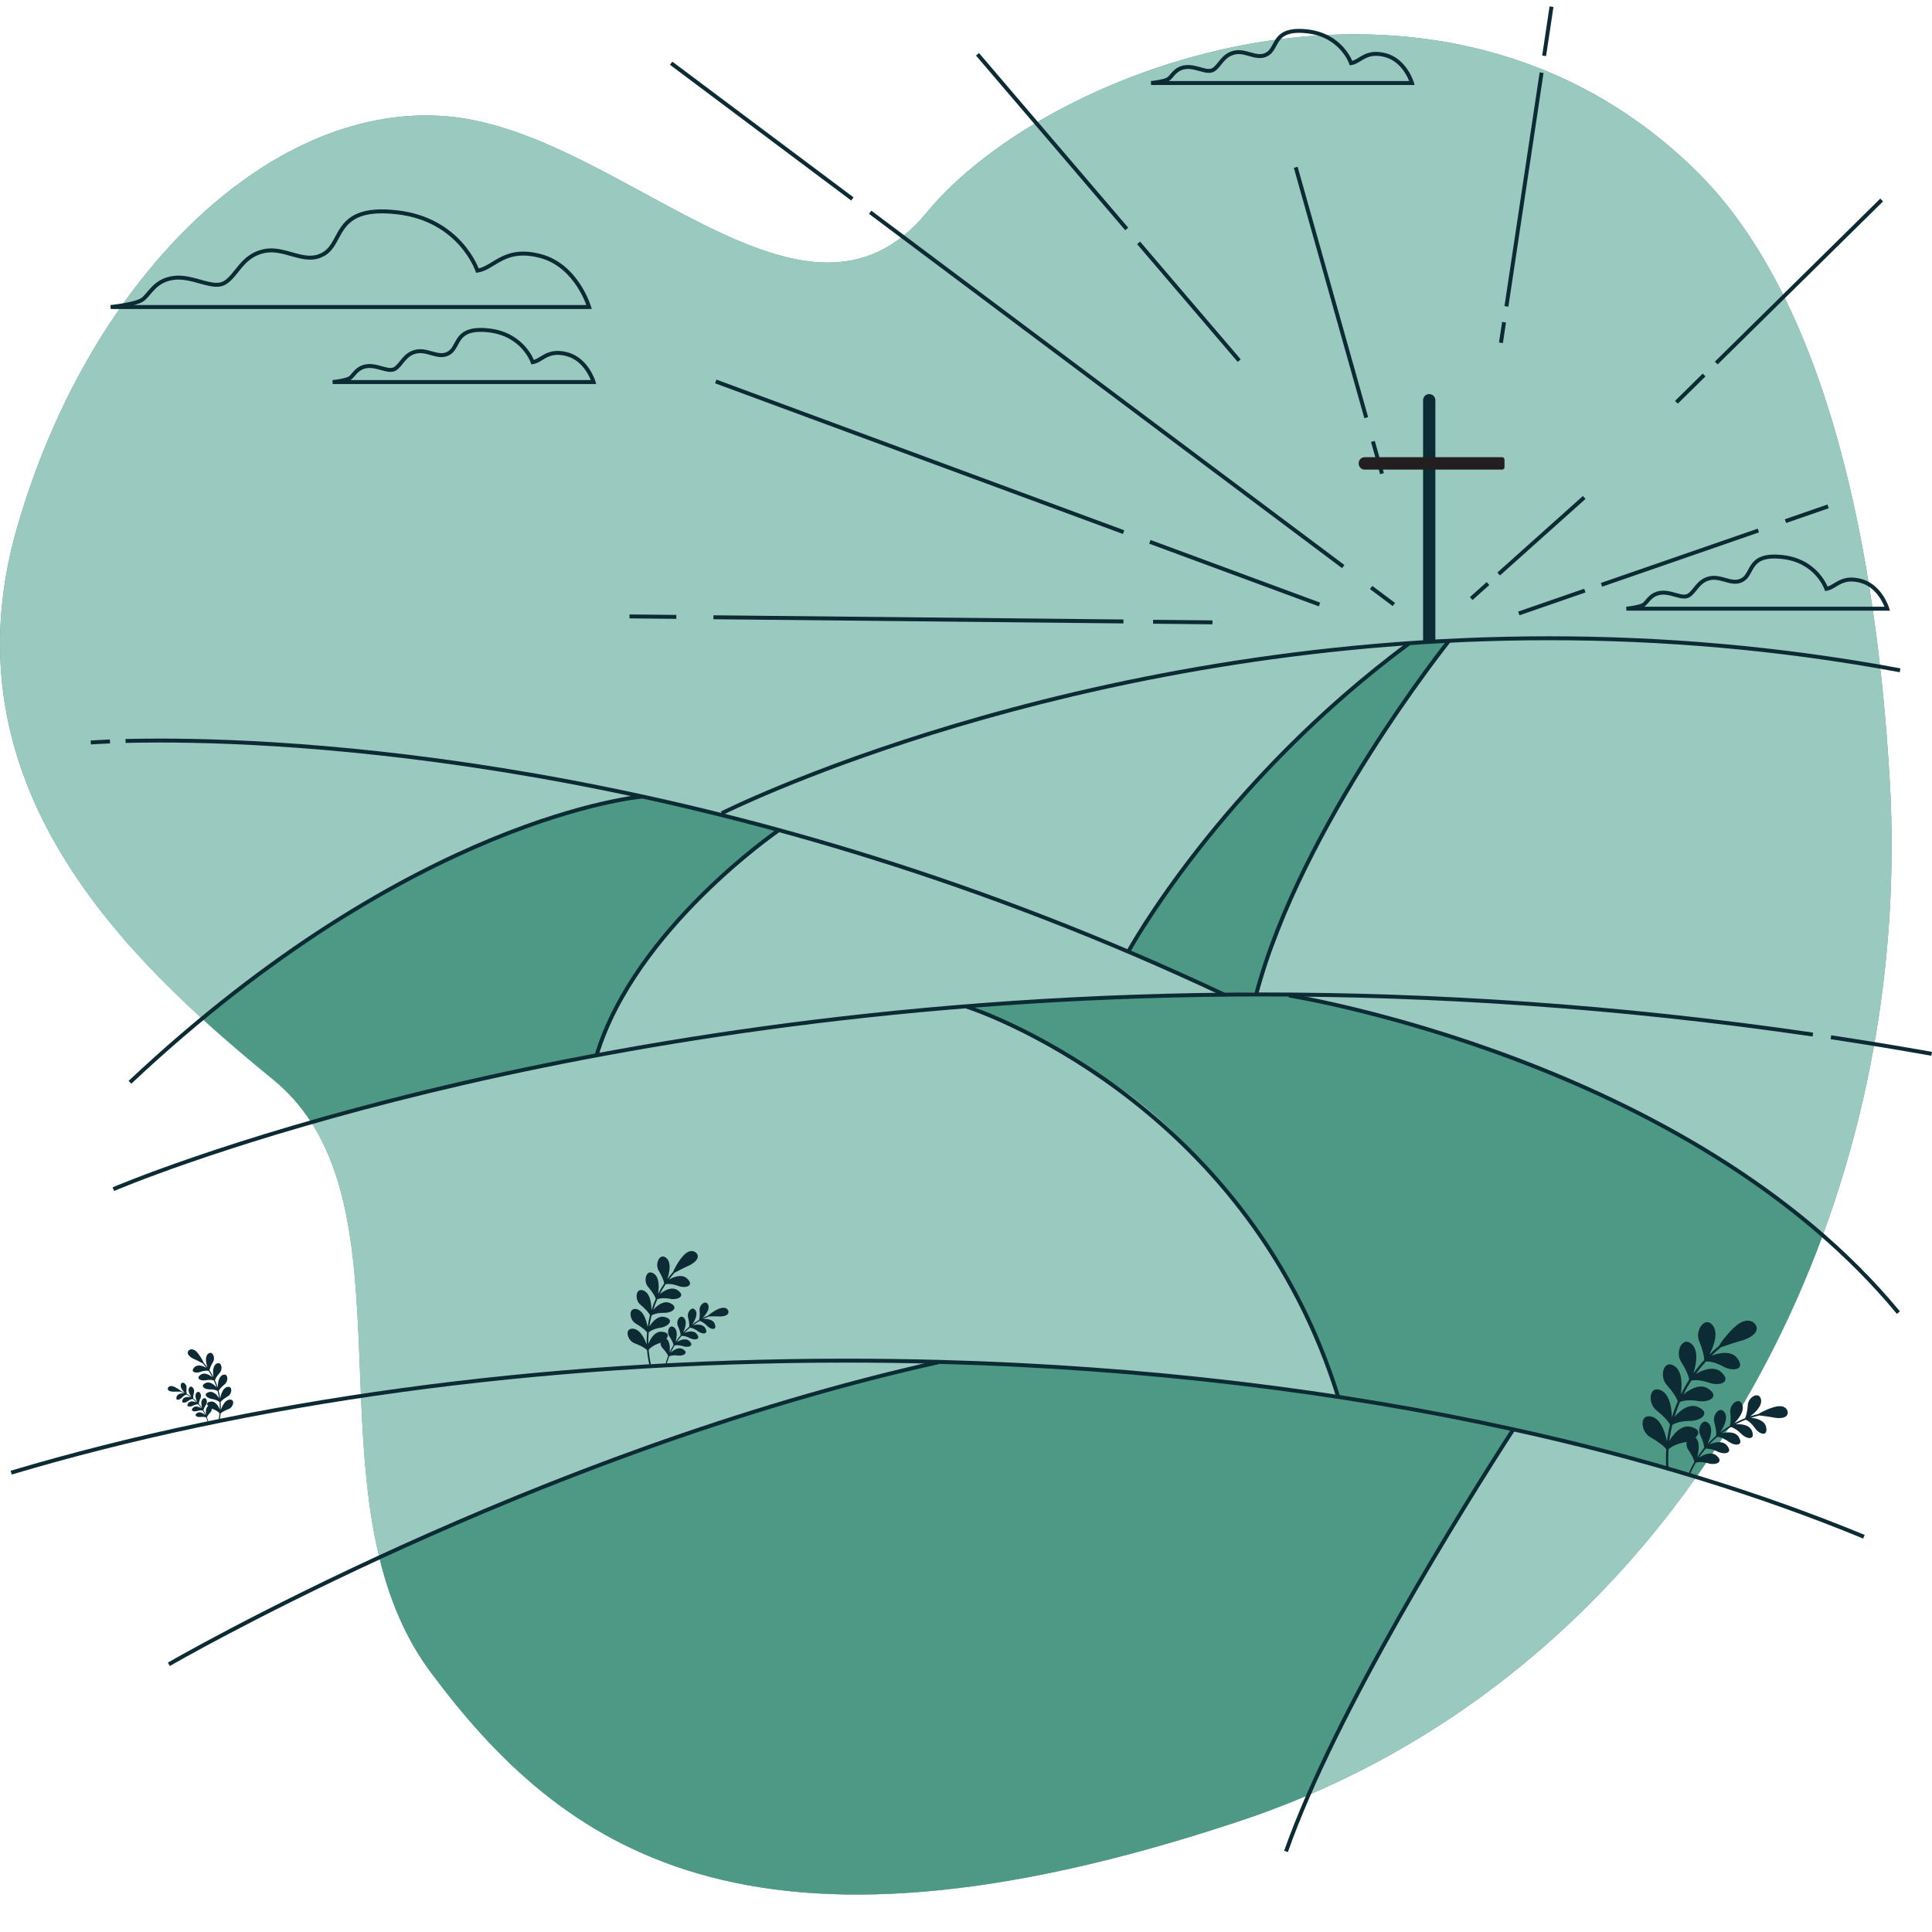 <?xml version="1.0" encoding="UTF-8" standalone="no"?>
<svg xmlns="http://www.w3.org/2000/svg" xmlns:xlink="http://www.w3.org/1999/xlink" xmlns:serif="http://www.serif.com/" width="100%" height="100%" viewBox="0 0 400 400" version="1.1" xml:space="preserve" style="fill-rule:evenodd;clip-rule:evenodd;stroke-linejoin:round;stroke-miterlimit:2;">
  <path d="M391.213,160.823c4.883,81.119 -32.129,158.777 -96.282,198.35c-11.377,7.018 -23.966,13.083 -37.872,17.725c-102.684,34.283 -140.987,5.413 -167.881,-30.673c-26.893,-36.087 -1.63,-97.435 -32.598,-122.695c-30.968,-25.26 -68.456,-61.348 -52.972,-114.575c15.484,-53.228 53.787,-88.413 89.645,-84.804c35.858,3.609 73.346,50.522 98.61,19.848c25.263,-30.674 105.944,-60.446 158.916,-9.022c28.309,27.482 37.765,81.501 40.434,125.846Z" style="fill:#4d9986;fill-rule:nonzero;"></path>
  <path d="M177.428,392.245c-46.09,0 -69.841,-21.319 -88.25,-46.02c-26.893,-36.087 -1.63,-97.435 -32.598,-122.695c-25.994,-21.203 -56.58,-50.033 -56.58,-90.225c0,-7.691 1.12,-15.8 3.608,-24.35c14.755,-50.72 50.23,-85.058 84.565,-85.058c1.697,0 3.391,0.084 5.08,0.254c27.104,2.728 55.143,30.2 78.127,30.2c7.423,0 14.315,-2.864 20.483,-10.352c15.333,-18.617 51.083,-36.903 88.659,-36.903c24.335,0 49.436,7.668 70.257,27.881c28.309,27.482 37.765,81.501 40.434,125.846c0.289,4.793 0.431,9.574 0.43,14.335c-0.016,75.827 -36.35,146.78 -96.712,184.015c-11.377,7.018 -23.966,13.083 -37.872,17.725c-32.396,10.816 -58.388,15.347 -79.631,15.347Z" style="fill:#9ac9bf;fill-rule:nonzero;"></path>
  <path d="M176.718,40.863l-37.521,-28.103l-0.489,0.652l37.522,28.103" style="fill:#0c2b34;fill-rule:nonzero;"></path>
  <path d="M278.35,116.981l-97.942,-73.356l-0.489,0.652l97.943,73.357" style="fill:#0c2b34;fill-rule:nonzero;"></path>
  <path d="M288.832,124.832l-4.703,-3.523l-0.489,0.652l4.704,3.523" style="fill:#0c2b34;fill-rule:nonzero;"></path>
  <path d="M232.767,109.788l-84.437,-31.195l-0.282,0.764l84.436,31.196" style="fill:#0c2b34;fill-rule:nonzero;"></path>
  <path d="M273.334,124.776l-35.123,-12.977l-0.283,0.764l35.124,12.978" style="fill:#0c2b34;fill-rule:nonzero;"></path>
  <path d="M140.033,127.313l-9.698,-0.099l-0.008,0.815l9.698,0.099" style="fill:#0c2b34;fill-rule:nonzero;"></path>
  <path d="M232.597,128.258l-84.883,-0.867l-0.009,0.815l84.884,0.867" style="fill:#0c2b34;fill-rule:nonzero;"></path>
  <path d="M251.029,128.445l-12.287,-0.125l-0.008,0.815l12.287,0.125" style="fill:#0c2b34;fill-rule:nonzero;"></path>
  <path d="M283.253,86.357l-14.594,-51.829l-0.784,0.221l14.593,51.829" style="fill:#0c2b34;fill-rule:nonzero;"></path>
  <path d="M286.517,97.953l-1.877,-6.668l-0.785,0.221l1.878,6.668" style="fill:#0c2b34;fill-rule:nonzero;"></path>
  <path d="M310.554,119.144l17.716,-15.85l-0.544,-0.608l-17.716,15.851" style="fill:#0c2b34;fill-rule:nonzero;"></path>
  <path d="M304.87,124.23l3.472,-3.106l-0.543,-0.608l-3.472,3.107" style="fill:#0c2b34;fill-rule:nonzero;"></path>
  <path d="M355.622,75.447l34.241,-33.745l-0.572,-0.58l-34.242,33.745" style="fill:#0c2b34;fill-rule:nonzero;"></path>
  <path d="M347.373,83.575l5.73,-5.646l-0.573,-0.58l-5.729,5.646" style="fill:#0c2b34;fill-rule:nonzero;"></path>
  <path d="M320.098,11.61l1.529,-10.164l-0.806,-0.121l-1.529,10.164" style="fill:#0c2b34;fill-rule:nonzero;"></path>
  <path d="M312.292,63.5l7.281,-48.397l-0.805,-0.121l-7.282,48.396" style="fill:#0c2b34;fill-rule:nonzero;"></path>
  <path d="M311.159,71.03l0.642,-4.264l-0.806,-0.121l-0.642,4.264" style="fill:#0c2b34;fill-rule:nonzero;"></path>
  <path d="M369.799,108.278l8.827,-3.055l-0.267,-0.77l-8.827,3.055" style="fill:#0c2b34;fill-rule:nonzero;"></path>
  <path d="M331.702,121.465l32.477,-11.242l-0.267,-0.77l-32.478,11.242" style="fill:#0c2b34;fill-rule:nonzero;"></path>
  <path d="M314.584,127.391l13.675,-4.734l-0.267,-0.77l-13.674,4.733" style="fill:#0c2b34;fill-rule:nonzero;"></path>
  <path d="M235.429,50.552l20.829,24.377l0.619,-0.529l-20.827,-24.378" style="fill:#0c2b34;fill-rule:nonzero;"></path>
  <path d="M202.068,11.503l30.899,36.166l0.62,-0.529l-30.899,-36.166" style="fill:#0c2b34;fill-rule:nonzero;"></path>
  <path d="M295.904,81.993c-0.478,0 -0.864,0.388 -0.864,0.864l0,49.925l1.729,-0l0,-49.925c0,-0.476 -0.388,-0.864 -0.865,-0.864Z" style="fill:#0c2b34;fill-rule:nonzero;"></path>
  <path d="M295.904,82.401l0,-0.815c-0.702,0 -1.271,0.57 -1.271,1.271l0,50.333l2.543,0l0,-50.333c-0.001,-0.702 -0.569,-1.27 -1.272,-1.271l0,0.815c0.252,0 0.456,0.205 0.457,0.456l0,49.518l-0.913,0l0,-49.518c0,-0.252 0.204,-0.456 0.456,-0.456Z" style="fill:#0c2b34;fill-rule:nonzero;"></path>
  <path d="M282.256,95.943l-0.461,0c-0,0.432 0.322,0.782 0.719,0.782l28.477,0l-0,-1.565l-28.477,0c-0.397,0.001 -0.718,0.351 -0.719,0.783l0.461,0c-0,-0.155 0.116,-0.281 0.258,-0.281l28.016,0l-0,0.562l-28.016,0c-0.142,0 -0.258,-0.126 -0.258,-0.281Z" style="fill:#0c2b34;fill-rule:nonzero;stroke:#231f20;stroke-width:1px;"></path>
  <path d="M98.838,56.024l0.387,-0.129c-0.012,-0.034 -0.91,-2.722 -3.477,-5.61c-2.563,-2.887 -6.813,-5.969 -13.456,-6.734c-1.184,-0.136 -2.249,-0.2 -3.212,-0.2c-2.443,0 -4.226,0.411 -5.578,1.088c-2.032,1.014 -3.036,2.615 -3.848,4.096c-0.814,1.493 -1.465,2.853 -2.709,3.624c-0.922,0.574 -1.821,0.777 -2.757,0.779c-1.215,0.001 -2.49,-0.36 -3.827,-0.739c-1.339,-0.377 -2.74,-0.77 -4.224,-0.771c-0.536,0 -1.081,0.053 -1.634,0.176c-2.375,0.524 -3.849,1.866 -4.998,3.211c-1.15,1.352 -2.026,2.697 -3.168,3.373c-0.435,0.26 -0.927,0.368 -1.501,0.369c-1.008,0.002 -2.243,-0.355 -3.587,-0.73c-1.345,-0.373 -2.805,-0.759 -4.316,-0.76c-0.33,0 -0.663,0.019 -0.997,0.06c-2.109,0.26 -3.471,1.208 -4.448,2.191c-0.974,0.983 -1.621,1.986 -2.264,2.4c-0.304,0.206 -0.877,0.426 -1.539,0.606c-0.997,0.275 -2.205,0.486 -3.16,0.626c-0.476,0.07 -0.89,0.123 -1.185,0.158c-0.294,0.035 -0.466,0.052 -0.467,0.053l0.041,0.812l99.598,0l-0.154,-0.522c-0.008,-0.025 -0.646,-2.194 -2.251,-4.634c-1.602,-2.437 -4.187,-5.161 -8.091,-6.204c-1.387,-0.37 -2.602,-0.526 -3.681,-0.526c-2.462,-0.002 -4.208,0.821 -5.649,1.666c-1.445,0.851 -2.599,1.687 -3.905,1.868l0.057,0.403l0.387,-0.129l-0.387,0.129l0.058,0.403c1.579,-0.232 2.804,-1.16 4.201,-1.971c1.401,-0.817 2.96,-1.552 5.238,-1.554c1,0 2.143,0.144 3.47,0.499c3.638,0.969 6.082,3.524 7.622,5.863c0.768,1.169 1.308,2.279 1.654,3.094c0.173,0.407 0.298,0.741 0.378,0.971c0.041,0.116 0.071,0.205 0.09,0.265l0.027,0.087l0.391,-0.115l-0,-0.408l-99.053,0l-0,0.408l0.041,0.405c0.006,0 1.27,-0.127 2.732,-0.381c0.731,-0.127 1.511,-0.286 2.215,-0.48c0.704,-0.196 1.326,-0.417 1.775,-0.714c0.867,-0.592 1.476,-1.6 2.387,-2.502c0.908,-0.903 2.061,-1.714 3.973,-1.958c0.298,-0.037 0.596,-0.054 0.896,-0.054c1.37,-0.001 2.762,0.358 4.098,0.73c1.338,0.369 2.614,0.757 3.805,0.76c0.675,0 1.331,-0.131 1.92,-0.485c1.372,-0.833 2.255,-2.253 3.368,-3.541c1.112,-1.293 2.405,-2.466 4.555,-2.947c0.49,-0.109 0.974,-0.156 1.458,-0.156c1.337,0 2.667,0.361 4.002,0.74c1.335,0.375 2.675,0.768 4.049,0.77c1.057,0.001 2.135,-0.242 3.189,-0.903c1.001,-0.626 1.643,-1.526 2.194,-2.473c0.826,-1.428 1.478,-2.976 2.762,-4.155c1.283,-1.176 3.212,-2.052 6.747,-2.056c0.927,0 1.961,0.062 3.119,0.195c6.43,0.744 10.475,3.696 12.941,6.465c1.23,1.385 2.061,2.725 2.583,3.714c0.262,0.495 0.445,0.903 0.562,1.184c0.059,0.141 0.101,0.25 0.128,0.323l0.03,0.082l0.009,0.024l0.107,0.322l0.337,-0.048l-0.058,-0.403Z" style="fill:#0c2b34;fill-rule:nonzero;"></path>
  <path d="M110.281,74.986l0.388,-0.128c-0.013,-0.035 -0.511,-1.522 -1.933,-3.124c-1.42,-1.601 -3.785,-3.311 -7.456,-3.733c-0.651,-0.075 -1.239,-0.11 -1.772,-0.11c-1.352,0 -2.355,0.228 -3.125,0.612c-1.158,0.578 -1.732,1.498 -2.177,2.311c-0.447,0.825 -0.793,1.527 -1.413,1.908c-0.473,0.293 -0.922,0.394 -1.405,0.396c-0.626,0.001 -1.307,-0.189 -2.037,-0.396c-0.73,-0.205 -1.511,-0.426 -2.354,-0.427c-0.304,0 -0.615,0.03 -0.931,0.1c-1.346,0.296 -2.19,1.066 -2.826,1.812c-0.636,0.752 -1.111,1.468 -1.682,1.801c-0.203,0.12 -0.433,0.173 -0.723,0.174c-0.509,0.003 -1.172,-0.185 -1.907,-0.391c-0.735,-0.203 -1.546,-0.42 -2.402,-0.421c-0.187,0 -0.377,0.011 -0.566,0.034c-1.195,0.146 -1.986,0.693 -2.535,1.247c-0.544,0.555 -0.907,1.101 -1.205,1.286c-0.134,0.092 -0.435,0.211 -0.787,0.306c-0.53,0.147 -1.185,0.262 -1.7,0.337c-0.258,0.038 -0.482,0.066 -0.641,0.085c-0.16,0.019 -0.251,0.029 -0.251,0.029l0.04,0.812l54.557,0l-0.154,-0.522c-0.007,-0.025 -0.359,-1.223 -1.249,-2.576c-0.889,-1.351 -2.33,-2.875 -4.52,-3.461c-0.769,-0.205 -1.448,-0.293 -2.055,-0.293c-1.383,-0.002 -2.378,0.467 -3.174,0.934c-0.798,0.473 -1.411,0.909 -2.062,0.995l0.057,0.403l0.388,-0.128l-0.388,0.128l0.058,0.404c0.924,-0.139 1.607,-0.666 2.359,-1.099c0.754,-0.438 1.561,-0.819 2.762,-0.822c0.528,0 1.134,0.077 1.845,0.266c1.923,0.511 3.223,1.866 4.048,3.12c0.412,0.625 0.702,1.221 0.887,1.658c0.093,0.218 0.159,0.396 0.202,0.518l0.048,0.139l0.013,0.044l0.391,-0.115l0,-0.408l-54.013,0l0,0.408l0.041,0.406c0.006,-0.001 0.698,-0.071 1.502,-0.211c0.404,-0.07 0.834,-0.157 1.226,-0.265c0.394,-0.11 0.743,-0.232 1.021,-0.414c0.524,-0.362 0.848,-0.914 1.331,-1.387c0.479,-0.474 1.06,-0.886 2.059,-1.015c0.153,-0.019 0.309,-0.028 0.465,-0.028c0.715,-0.001 1.458,0.188 2.185,0.391c0.728,0.2 1.433,0.418 2.124,0.421c0.391,0.001 0.787,-0.077 1.142,-0.29c0.801,-0.49 1.285,-1.282 1.882,-1.97c0.599,-0.693 1.262,-1.294 2.384,-1.547c0.252,-0.055 0.503,-0.08 0.754,-0.08c0.696,0 1.405,0.19 2.132,0.396c0.728,0.204 1.473,0.425 2.259,0.427c0.603,0.001 1.232,-0.141 1.836,-0.52c0.586,-0.366 0.953,-0.887 1.26,-1.413c0.457,-0.795 0.806,-1.614 1.471,-2.222c0.662,-0.605 1.654,-1.068 3.553,-1.072c0.497,0 1.054,0.033 1.679,0.105c3.458,0.401 5.618,1.982 6.94,3.464c0.659,0.742 1.104,1.46 1.383,1.989c0.139,0.264 0.237,0.481 0.3,0.63c0.031,0.074 0.053,0.132 0.066,0.17l0.016,0.041l0.003,0.01l0.108,0.323l0.336,-0.048l-0.058,-0.404Z" style="fill:#0c2b34;fill-rule:nonzero;"></path>
  <path d="M279.722,13.075l0.387,-0.129c-0.013,-0.034 -0.51,-1.521 -1.933,-3.123c-1.419,-1.602 -3.784,-3.312 -7.454,-3.733c-0.652,-0.075 -1.24,-0.11 -1.773,-0.11c-1.352,-0.001 -2.356,0.227 -3.125,0.612c-1.158,0.578 -1.733,1.498 -2.178,2.31c-0.446,0.825 -0.793,1.528 -1.413,1.908c-0.472,0.294 -0.921,0.395 -1.405,0.397c-0.626,0.002 -1.306,-0.189 -2.036,-0.396c-0.73,-0.205 -1.511,-0.426 -2.354,-0.427c-0.304,0 -0.615,0.029 -0.931,0.1c-1.346,0.295 -2.19,1.066 -2.826,1.812c-0.636,0.751 -1.111,1.468 -1.683,1.8c-0.202,0.122 -0.432,0.175 -0.722,0.175c-0.508,0.003 -1.172,-0.185 -1.906,-0.392c-0.736,-0.203 -1.547,-0.419 -2.403,-0.42c-0.187,0 -0.376,0.01 -0.567,0.034c-1.194,0.145 -1.985,0.694 -2.533,1.247c-0.546,0.555 -0.908,1.1 -1.206,1.286c-0.134,0.092 -0.436,0.211 -0.787,0.306c-0.53,0.147 -1.185,0.261 -1.7,0.337c-0.258,0.037 -0.482,0.066 -0.641,0.085c-0.16,0.019 -0.251,0.028 -0.251,0.028l0.04,0.813l54.556,0l-0.153,-0.523c-0.007,-0.024 -0.36,-1.222 -1.25,-2.576c-0.888,-1.35 -2.329,-2.875 -4.519,-3.46c-0.77,-0.205 -1.449,-0.293 -2.056,-0.293c-1.383,-0.003 -2.378,0.467 -3.173,0.934c-0.799,0.473 -1.411,0.908 -2.063,0.995l0.058,0.403l0.387,-0.129l-0.387,0.129l0.057,0.403c0.924,-0.138 1.608,-0.665 2.36,-1.097c0.754,-0.44 1.561,-0.82 2.761,-0.823c0.529,0 1.135,0.076 1.846,0.266c1.923,0.511 3.223,1.865 4.048,3.12c0.412,0.626 0.701,1.221 0.887,1.657c0.092,0.219 0.159,0.397 0.202,0.519l0.046,0.14l0.014,0.042l0.391,-0.115l0,-0.407l-54.012,0l0,0.407l0.04,0.406c0.007,-0.001 0.699,-0.07 1.503,-0.209c0.404,-0.07 0.834,-0.158 1.226,-0.266c0.394,-0.111 0.743,-0.231 1.021,-0.414c0.524,-0.363 0.848,-0.914 1.331,-1.387c0.479,-0.474 1.059,-0.886 2.058,-1.015c0.154,-0.019 0.309,-0.028 0.466,-0.028c0.715,-0.001 1.459,0.188 2.185,0.391c0.727,0.2 1.433,0.418 2.124,0.421c0.391,0 0.787,-0.077 1.142,-0.291c0.8,-0.489 1.284,-1.281 1.882,-1.969c0.598,-0.693 1.261,-1.294 2.384,-1.546c0.252,-0.057 0.502,-0.081 0.754,-0.081c0.696,-0.001 1.404,0.19 2.132,0.396c0.728,0.204 1.473,0.425 2.258,0.427c0.603,0.002 1.233,-0.141 1.837,-0.521c0.585,-0.366 0.953,-0.886 1.259,-1.412c0.458,-0.795 0.806,-1.614 1.471,-2.222c0.663,-0.605 1.655,-1.068 3.554,-1.072c0.497,0 1.054,0.033 1.679,0.105c3.458,0.401 5.617,1.981 6.939,3.464c0.659,0.742 1.105,1.459 1.383,1.988c0.14,0.265 0.238,0.482 0.3,0.631c0.031,0.074 0.053,0.132 0.067,0.169l0.015,0.042l0.003,0.01l0.108,0.323l0.336,-0.049l-0.057,-0.403Z" style="fill:#0c2b34;fill-rule:nonzero;"></path>
  <path d="M378.128,121.908l0.386,-0.129c-0.012,-0.034 -0.509,-1.522 -1.932,-3.123c-1.419,-1.602 -3.784,-3.312 -7.454,-3.733c-0.652,-0.075 -1.241,-0.11 -1.774,-0.11c-1.352,0 -2.355,0.228 -3.124,0.612c-1.158,0.577 -1.733,1.497 -2.178,2.31c-0.446,0.825 -0.793,1.528 -1.413,1.909c-0.472,0.293 -0.921,0.394 -1.405,0.396c-0.626,0.001 -1.306,-0.189 -2.036,-0.396c-0.731,-0.205 -1.511,-0.426 -2.354,-0.427c-0.304,0 -0.615,0.03 -0.931,0.1c-1.346,0.296 -2.19,1.066 -2.826,1.811c-0.636,0.753 -1.111,1.468 -1.683,1.801c-0.202,0.121 -0.432,0.174 -0.722,0.175c-0.508,0.003 -1.173,-0.185 -1.906,-0.391c-0.736,-0.204 -1.547,-0.42 -2.403,-0.422c-0.187,0 -0.377,0.011 -0.567,0.035c-1.194,0.145 -1.986,0.693 -2.534,1.247c-0.545,0.555 -0.907,1.1 -1.205,1.286c-0.134,0.092 -0.436,0.211 -0.787,0.306c-0.53,0.147 -1.185,0.261 -1.701,0.336c-0.258,0.039 -0.482,0.067 -0.641,0.086c-0.159,0.019 -0.25,0.028 -0.251,0.028l0.041,0.813l54.556,0l-0.153,-0.522c-0.008,-0.025 -0.36,-1.223 -1.25,-2.577c-0.888,-1.351 -2.329,-2.875 -4.519,-3.46c-0.77,-0.205 -1.449,-0.293 -2.056,-0.293c-1.383,-0.003 -2.378,0.466 -3.173,0.934c-0.799,0.473 -1.412,0.908 -2.063,0.994l0.058,0.404l0.386,-0.129l-0.386,0.129l0.057,0.403c0.924,-0.138 1.608,-0.665 2.36,-1.098c0.754,-0.438 1.561,-0.82 2.761,-0.822c0.529,0 1.135,0.076 1.845,0.266c1.924,0.511 3.224,1.866 4.049,3.12c0.412,0.625 0.701,1.221 0.887,1.658c0.092,0.217 0.159,0.396 0.202,0.518l0.046,0.139l0.014,0.043l0.391,-0.114l0,-0.408l-54.012,0l0,0.408l0.04,0.405c0.006,0 0.699,-0.07 1.503,-0.21c0.403,-0.07 0.833,-0.157 1.226,-0.265c0.393,-0.111 0.743,-0.232 1.021,-0.414c0.524,-0.363 0.848,-0.914 1.33,-1.388c0.48,-0.474 1.06,-0.885 2.059,-1.014c0.154,-0.02 0.309,-0.029 0.466,-0.029c0.715,-0.001 1.458,0.189 2.185,0.391c0.727,0.201 1.433,0.419 2.124,0.422c0.391,0.001 0.787,-0.077 1.142,-0.291c0.8,-0.489 1.284,-1.281 1.882,-1.969c0.598,-0.694 1.261,-1.294 2.383,-1.547c0.253,-0.056 0.503,-0.08 0.755,-0.08c0.696,-0.001 1.404,0.189 2.132,0.396c0.728,0.204 1.473,0.425 2.258,0.427c0.603,0.001 1.232,-0.141 1.837,-0.521c0.585,-0.365 0.953,-0.887 1.259,-1.412c0.457,-0.795 0.806,-1.614 1.471,-2.223c0.663,-0.605 1.655,-1.067 3.553,-1.072c0.498,0 1.055,0.033 1.68,0.106c3.458,0.401 5.617,1.981 6.939,3.464c0.659,0.742 1.105,1.46 1.383,1.988c0.14,0.264 0.238,0.482 0.3,0.631c0.03,0.074 0.053,0.131 0.067,0.17l0.015,0.04l0.003,0.011l0.108,0.322l0.336,-0.048l-0.057,-0.403Z" style="fill:#0c2b34;fill-rule:nonzero;"></path>
  <path d="M282.786,290.224l-15.441,-2.347l-12.6,-1.607l-13.959,-1.482l-11.735,-0.988l-19.024,-1.359l-15.44,-0.476c-18.874,3.571 -53.541,14.76 -81.592,25.569c-14.299,5.51 -26.946,11.109 -34.536,14.588c2.075,8.713 5.359,16.91 10.719,24.102c26.894,36.087 65.197,64.957 167.881,30.674c4.956,-1.654 9.736,-3.497 14.363,-5.492l3.952,-9.289l8.4,-16.429l20.63,-35.699l8.771,-13.837l-12.477,-2.84l-17.912,-3.088Z" style="fill:#4d9986;fill-rule:nonzero;"></path>
  <path d="M363.437,244.833l-12.494,-8.006l-12.979,-7.036l-12.859,-5.944l-14.677,-5.944l-14.921,-4.972l-16.618,-4.368l-11.889,-2.426l-12.494,-0.364l-22.562,0.607l-30.506,1.884c0,0 13.141,6.366 27.924,15.401c14.784,9.033 26.076,24.638 33.057,34.494c6.982,9.855 14.784,30.798 14.784,30.798l9.206,1.608l18.075,3.396l13.343,3.154l16.012,3.64l17.373,5.02c10.787,-15.299 19.601,-32.194 26.213,-50.164l-13.988,-10.778Z" style="fill:#4d9986;fill-rule:nonzero;"></path>
  <path d="M123.45,218.627l1.984,-5.126l3.473,-6.946l5.954,-9.095l7.111,-8.765l9.426,-8.6l9.592,-7.938l-6.284,-2.15l-22.492,-5.292l-5.457,1.323l-8.434,2.15l-15.38,5.127l-12.072,5.291l-14.388,8.104l-18.688,12.073c-1.677,1.031 -11.602,8.802 -15.889,12.174c4.9,4.467 9.865,8.651 14.674,12.573c3.162,2.579 5.731,5.541 7.836,8.808l4.625,-1.307l13.064,-3.803l19.515,-4.301l21.83,-4.3Z" style="fill:#4d9986;fill-rule:nonzero;"></path>
  <path d="M291.498,133.017l-13.023,10.375l-11.037,10.375l-11.258,12.582l-9.492,11.037l-5.739,8.61l-5.077,7.505l-1.987,3.311l18.321,8.608l2.3,0.353l5.427,-0.353l9.05,-23.177l7.285,-14.127l9.271,-15.674l8.609,-12.361l5.739,-7.064l-8.389,0Z" style="fill:#4d9986;fill-rule:nonzero;"></path>
  <path d="M132.795,164.532c-0.07,0.004 -47.395,4.011 -106.166,59.248l0.558,0.594c29.312,-27.549 55.749,-42.306 74.849,-50.177c9.549,-3.936 17.265,-6.149 22.589,-7.379c2.662,-0.615 4.726,-0.984 6.122,-1.199c0.698,-0.107 1.229,-0.176 1.586,-0.218c0.355,-0.042 0.529,-0.056 0.53,-0.056l-0.068,-0.813Z" style="fill:#0c2b34;fill-rule:nonzero;"></path>
  <path d="M160.844,171.664c-0.013,0.009 -7.423,5.097 -15.835,13.452c-8.409,8.358 -17.83,19.98 -21.838,33.105l0.78,0.238c3.936,-12.913 13.272,-24.461 21.633,-32.765c4.18,-4.152 8.113,-7.494 11,-9.797c1.443,-1.151 2.626,-2.043 3.446,-2.646c0.41,-0.302 0.729,-0.531 0.946,-0.685c0.217,-0.154 0.329,-0.231 0.329,-0.231l-0.461,-0.671Z" style="fill:#0c2b34;fill-rule:nonzero;"></path>
  <path d="M266.638,383.456c10.205,-28.976 36.849,-71.563 47.021,-87.301l-0.683,-0.443c-10.186,15.767 -36.84,58.342 -47.106,87.474l0.768,0.27Z" style="fill:#0c2b34;fill-rule:nonzero;"></path>
  <path d="M35.165,344.93c0.001,0 0.295,-0.17 0.869,-0.497c8.621,-4.896 80.174,-44.669 158.641,-62.07l-0.177,-0.796c-83.855,18.601 -159.722,62.649 -159.742,62.659l0.409,0.704Z" style="fill:#0c2b34;fill-rule:nonzero;"></path>
  <path d="M199.943,208.779c0.001,0 0.218,0.07 0.641,0.217c3.175,1.109 17.691,6.587 33.673,19.122c15.982,12.537 33.425,32.121 42.496,61.466l0.779,-0.241c-9.737,-31.502 -29.073,-51.841 -45.965,-64.295c-16.895,-12.454 -31.349,-17.035 -31.378,-17.045l-0.246,0.776Z" style="fill:#0c2b34;fill-rule:nonzero;"></path>
  <path d="M266.801,206.51c0.001,0 0.319,0.05 0.933,0.159c4.609,0.814 25.724,4.872 50.754,14.873c25.031,9.997 53.968,25.94 74.239,50.482l0.629,-0.519c-21.769,-26.348 -53.373,-42.784 -79.53,-52.648c-26.159,-9.862 -46.879,-13.149 -46.897,-13.152l-0.128,0.805Z" style="fill:#0c2b34;fill-rule:nonzero;"></path>
  <path d="M233.947,197.24c0.001,0 0.073,-0.132 0.22,-0.392c2.21,-3.905 21.165,-36.188 57.932,-63.402l-0.485,-0.656c-39.365,29.143 -58.365,64.03 -58.383,64.06l0.716,0.39Z" style="fill:#0c2b34;fill-rule:nonzero;"></path>
  <path d="M299.649,132.459c-0.012,0.023 -30.69,38.327 -39.918,73.157l0.787,0.208c4.573,-17.279 14.516,-35.507 23.317,-49.401c4.399,-6.948 8.514,-12.814 11.527,-16.942c1.507,-2.063 2.738,-3.692 3.593,-4.806c0.427,-0.556 0.76,-0.983 0.986,-1.271c0.226,-0.288 0.344,-0.435 0.344,-0.436l-0.636,-0.509Z" style="fill:#0c2b34;fill-rule:nonzero;"></path>
  <path d="M362.798,273.654c-0.754,-0.403 -1.732,-0.276 -2.68,0.346c-1.616,0.994 -3.747,3.757 -4.257,4.679c-0.672,0.557 -1.318,1.142 -1.934,1.751c0.541,-1.093 1.989,-4.071 0.77,-5.905c-1.701,-2.318 -3.84,1.02 -2.898,3.126c0.709,1.759 1.052,3.162 1.022,3.937c-0.792,0.872 -1.531,1.787 -2.213,2.74c0.337,-1.133 1.279,-4.339 -0.252,-5.953c-2.065,-1.999 -3.587,1.625 -2.304,3.539c1.003,1.621 1.578,2.95 1.675,3.716c-0.634,0.992 -1.209,2.018 -1.725,3.075c0.139,-1.148 0.549,-4.5 -1.246,-5.843c-2.37,-1.624 -3.259,2.192 -1.676,3.867c1.263,1.433 2.054,2.65 2.274,3.39c-0.461,1.08 -0.86,2.188 -1.194,3.317c-0.053,-1.172 -0.212,-4.538 -2.2,-5.555c-2.608,-1.208 -2.85,2.713 -1.01,4.105c1.481,1.202 2.461,2.272 2.804,2.969c-0.275,1.144 -0.486,2.304 -0.627,3.479c-0.259,-1.195 -0.984,-4.456 -3.092,-5.114c-2.774,-0.754 -2.36,3.186 -0.309,4.26c1.647,0.935 2.789,1.827 3.253,2.464c-0.09,1.377 -0.089,2.767 0.016,4.159c0.008,0.126 0.113,0.221 0.238,0.221l0.017,-0.001c0.132,-0.009 0.231,-0.123 0.222,-0.255c-0.103,-1.374 -0.104,-2.743 -0.015,-4.101c0.544,-0.562 1.826,-1.211 3.637,-1.521c2.141,-0.448 3.819,-2.36 1.125,-3.09c-2.199,-0.683 -3.982,1.775 -4.602,2.9c0.14,-1.123 0.347,-2.233 0.611,-3.327c0.637,-0.447 2,-0.85 3.82,-0.843c2.184,-0.068 4.153,-1.651 1.619,-2.825c-2.032,-1.029 -4.175,1.019 -4.99,2.019c0.322,-1.059 0.699,-2.1 1.135,-3.116c0.702,-0.328 2.109,-0.49 3.897,-0.176c2.163,0.304 4.364,-0.923 2.063,-2.505c-1.832,-1.35 -4.279,0.298 -5.247,1.142c0.488,-0.985 1.031,-1.942 1.625,-2.868c0.746,-0.206 2.162,-0.132 3.875,0.478c2.081,0.662 4.46,-0.185 2.457,-2.131c-1.591,-1.647 -4.309,-0.4 -5.391,0.269c0.648,-0.895 1.348,-1.753 2.094,-2.573c0.768,-0.087 2.163,0.22 3.762,1.111c1.941,0.999 4.447,0.553 2.803,-1.705c-1.301,-1.903 -4.234,-1.094 -5.405,-0.613c0.621,-0.611 1.27,-1.197 1.948,-1.753c0.899,-0.332 3.581,-1.21 4.674,-1.49c0.65,-0.224 2.769,-1.059 2.734,-2.426c-0.006,-0.543 -0.36,-1.081 -0.903,-1.37Z" style="fill:#0c2b34;fill-rule:nonzero;"></path>
  <path d="M369.9,291.758c-0.344,-0.478 -0.99,-0.698 -1.766,-0.603c-1.304,0.123 -3.47,1.184 -4.066,1.6c-0.587,0.141 -1.165,0.306 -1.733,0.496c0.668,-0.512 2.474,-1.917 2.279,-3.425c-0.347,-1.955 -2.691,-0.54 -2.749,1.053c-0.097,1.306 -0.314,2.279 -0.569,2.751c-0.756,0.299 -1.494,0.64 -2.207,1.023c0.554,-0.599 2.117,-2.298 1.661,-3.767c-0.671,-1.868 -2.719,-0.087 -2.509,1.491c0.128,1.311 0.079,2.309 -0.096,2.813c-0.695,0.421 -1.365,0.883 -2.008,1.381c0.438,-0.67 1.715,-2.622 1.012,-4.002c-0.972,-1.729 -2.688,0.364 -2.218,1.884c0.346,1.275 0.463,2.269 0.374,2.795c-0.615,0.529 -1.2,1.094 -1.752,1.692c0.325,-0.744 1.254,-2.877 0.332,-4.115c-1.248,-1.543 -2.594,0.812 -1.879,2.236c0.551,1.197 0.832,2.16 0.832,2.696c-0.519,0.624 -1.005,1.279 -1.451,1.963c0.205,-0.819 0.751,-3.061 -0.354,-4.111c-1.488,-1.314 -2.435,1.253 -1.492,2.544c0.735,1.082 1.17,1.984 1.263,2.521c-0.476,0.825 -0.899,1.686 -1.259,2.582c-0.032,0.08 0.003,0.171 0.08,0.209l0.012,0.006c0.084,0.034 0.181,-0.008 0.215,-0.092c0.355,-0.882 0.772,-1.731 1.242,-2.546c0.508,-0.181 1.501,-0.192 2.718,0.168c1.464,0.375 3.087,-0.297 1.64,-1.572c-1.153,-1.093 -3.01,-0.115 -3.736,0.393c0.429,-0.653 0.895,-1.278 1.394,-1.875c0.53,-0.082 1.498,0.084 2.623,0.643c1.376,0.624 3.078,0.244 1.866,-1.257c-0.946,-1.256 -2.898,-0.642 -3.708,-0.271c0.523,-0.558 1.074,-1.088 1.653,-1.584c0.536,0.011 1.458,0.339 2.469,1.079c1.247,0.849 2.986,0.761 2.043,-0.922c-0.723,-1.395 -2.742,-1.122 -3.6,-0.893c0.603,-0.462 1.231,-0.889 1.883,-1.282c0.524,0.1 1.379,0.578 2.255,1.479c1.087,1.045 2.82,1.247 2.172,-0.57c-0.483,-1.507 -2.547,-1.563 -3.422,-1.48c0.674,-0.356 1.371,-0.674 2.083,-0.955c0.502,0.182 1.272,0.796 1.991,1.836c0.899,1.213 2.588,1.7 2.258,-0.199c-0.226,-1.577 -2.29,-1.972 -3.162,-2.03c0.571,-0.189 1.152,-0.354 1.741,-0.493c0.66,0.07 2.589,0.343 3.352,0.504c0.471,0.059 2.039,0.189 2.434,-0.669c0.162,-0.338 0.107,-0.779 -0.141,-1.125Z" style="fill:#0c2b34;fill-rule:nonzero;"></path>
  <path d="M143.677,259.096c-0.572,-0.203 -1.245,-0.009 -1.844,0.528c-1.031,0.868 -2.235,3.033 -2.495,3.735c-0.412,0.462 -0.804,0.94 -1.172,1.434c0.263,-0.825 0.965,-3.069 -0.085,-4.228c-1.44,-1.447 -2.588,1.122 -1.704,2.501c0.685,1.16 1.073,2.108 1.135,2.656c-0.464,0.697 -0.886,1.416 -1.264,2.159c0.116,-0.831 0.439,-3.183 -0.807,-4.154c-1.662,-1.184 -2.347,1.52 -1.244,2.729c0.876,1.032 1.421,1.904 1.57,2.431c-0.341,0.764 -0.636,1.545 -0.886,2.342c-0.024,-0.821 -0.091,-3.217 -1.494,-3.97c-1.835,-0.89 -2.056,1.883 -0.767,2.891c1.039,0.873 1.722,1.643 1.955,2.14c-0.209,0.807 -0.371,1.628 -0.486,2.456c-0.162,-0.817 -0.629,-3.164 -2.134,-3.668c-1.958,-0.572 -1.714,2.207 -0.274,2.989c1.167,0.688 1.969,1.335 2.283,1.788c-0.072,0.832 -0.099,1.67 -0.073,2.509c-0.307,-0.811 -1.162,-3.025 -2.711,-3.263c-2.027,-0.237 -1.32,2.486 0.232,3.023c1.256,0.482 2.153,0.989 2.546,1.386c0.083,0.977 0.23,1.952 0.45,2.919c0.021,0.088 0.105,0.143 0.192,0.13l0.012,-0.002c0.092,-0.022 0.149,-0.112 0.128,-0.204c-0.217,-0.953 -0.363,-1.915 -0.443,-2.877c0.322,-0.452 1.153,-1.043 2.392,-1.453c1.456,-0.541 2.431,-2.061 0.462,-2.289c-1.615,-0.246 -2.607,1.668 -2.923,2.524c-0.021,-0.803 0.007,-1.605 0.077,-2.4c0.399,-0.382 1.314,-0.81 2.592,-0.997c1.527,-0.28 2.742,-1.599 0.838,-2.155c-1.535,-0.508 -2.824,1.157 -3.289,1.945c0.113,-0.777 0.268,-1.548 0.466,-2.307c0.459,-0.304 1.429,-0.568 2.718,-0.537c1.551,-0.015 2.966,-1.109 1.183,-1.976c-1.429,-0.755 -2.972,0.662 -3.564,1.357c0.24,-0.743 0.519,-1.473 0.839,-2.186c0.501,-0.223 1.503,-0.321 2.771,-0.074c1.531,0.245 3.112,-0.601 1.5,-1.755c-1.292,-0.989 -3.067,0.173 -3.757,0.758c0.36,-0.696 0.761,-1.373 1.198,-2.028c0.531,-0.142 1.541,-0.074 2.758,0.382c1.469,0.496 3.181,-0.083 1.789,-1.493c-1.115,-1.199 -3.089,-0.322 -3.861,0.14c0.372,-0.494 0.766,-0.974 1.183,-1.436c0.596,-0.329 2.387,-1.229 3.124,-1.542c0.433,-0.224 1.832,-1.035 1.663,-1.991c-0.061,-0.381 -0.367,-0.721 -0.779,-0.867Z" style="fill:#0c2b34;fill-rule:nonzero;"></path>
  <path d="M150.579,271.056c-0.293,-0.3 -0.769,-0.386 -1.304,-0.236c-0.903,0.224 -2.311,1.198 -2.686,1.553c-0.396,0.161 -0.785,0.337 -1.164,0.531c0.415,-0.431 1.535,-1.607 1.238,-2.645c-0.45,-1.336 -1.946,-0.095 -1.819,1.029c0.07,0.928 0.021,1.634 -0.108,1.993c-0.499,0.289 -0.981,0.607 -1.441,0.952c0.325,-0.48 1.242,-1.838 0.766,-2.821c-0.667,-1.24 -1.917,0.227 -1.603,1.312c0.228,0.906 0.299,1.614 0.231,1.985c-0.444,0.369 -0.865,0.764 -1.264,1.182c0.236,-0.517 0.926,-2.023 0.287,-2.917c-0.866,-1.111 -1.849,0.54 -1.358,1.558c0.378,0.858 0.565,1.543 0.558,1.922c-0.376,0.436 -0.727,0.896 -1.051,1.373c0.149,-0.555 0.576,-2.152 -0.202,-2.923c-1.039,-0.952 -1.736,0.844 -1.083,1.769c0.513,0.782 0.813,1.427 0.87,1.804c-0.299,0.493 -0.571,1.005 -0.811,1.532c0.057,-0.597 0.203,-2.229 -0.684,-2.85c-1.184,-0.764 -1.577,1.139 -0.778,1.945c0.63,0.683 1.031,1.269 1.154,1.636c-0.247,0.63 -0.453,1.279 -0.612,1.946l0.079,0.139l0.009,0.002l0.141,-0.087c0.156,-0.657 0.359,-1.298 0.603,-1.918c0.337,-0.181 1.033,-0.295 1.925,-0.17c1.068,0.108 2.136,-0.536 0.986,-1.278c-0.926,-0.645 -2.125,0.238 -2.581,0.672c0.231,-0.504 0.493,-0.992 0.78,-1.464c0.363,-0.114 1.061,-0.1 1.91,0.174c1.032,0.293 2.186,-0.154 1.177,-1.08c-0.797,-0.783 -2.103,-0.144 -2.633,0.202c0.308,-0.448 0.639,-0.878 0.994,-1.288c0.376,-0.048 1.058,0.085 1.847,0.497c0.966,0.464 2.177,0.218 1.337,-0.863c-0.655,-0.903 -2.044,-0.497 -2.623,-0.247c0.375,-0.387 0.771,-0.754 1.187,-1.098c0.379,0.014 1.03,0.26 1.74,0.798c0.874,0.62 2.112,0.577 1.465,-0.629c-0.499,-1.007 -1.954,-0.828 -2.56,-0.677c0.436,-0.322 0.891,-0.618 1.362,-0.891c0.372,0.075 0.977,0.424 1.592,1.079c0.759,0.756 1.996,0.92 1.564,-0.379c-0.325,-1.083 -1.816,-1.142 -2.435,-1.092c0.381,-0.192 0.771,-0.37 1.171,-0.529c0.47,-0.022 1.854,-0.033 2.406,-0.001c0.338,-0.008 1.452,-0.083 1.638,-0.727c0.078,-0.254 -0.007,-0.558 -0.217,-0.775Z" style="fill:#0c2b34;fill-rule:nonzero;"></path>
  <path d="M39.376,279.413c0.37,-0.131 0.807,-0.006 1.196,0.342c0.666,0.562 1.447,1.965 1.615,2.419c0.267,0.3 0.521,0.61 0.76,0.929c-0.172,-0.533 -0.626,-1.987 0.054,-2.738c0.932,-0.937 1.677,0.727 1.104,1.62c-0.443,0.752 -0.695,1.366 -0.735,1.721c0.3,0.45 0.574,0.917 0.819,1.397c-0.075,-0.538 -0.284,-2.061 0.523,-2.69c1.075,-0.768 1.52,0.985 0.805,1.769c-0.567,0.668 -0.92,1.232 -1.017,1.573c0.221,0.496 0.412,1.003 0.574,1.519c0.016,-0.533 0.059,-2.085 0.968,-2.573c1.189,-0.576 1.331,1.22 0.496,1.873c-0.672,0.565 -1.115,1.065 -1.266,1.386c0.136,0.524 0.241,1.054 0.316,1.59c0.104,-0.528 0.406,-2.049 1.381,-2.375c1.268,-0.371 1.111,1.429 0.179,1.936c-0.757,0.445 -1.276,0.865 -1.479,1.158c0.046,0.539 0.063,1.082 0.047,1.625c0.199,-0.525 0.752,-1.959 1.755,-2.113c1.314,-0.154 0.855,1.61 -0.151,1.958c-0.813,0.313 -1.393,0.64 -1.648,0.899c-0.053,0.632 -0.149,1.263 -0.292,1.889l-0.123,0.084l-0.009,0l-0.082,-0.132c0.14,-0.617 0.234,-1.24 0.287,-1.864c-0.209,-0.293 -0.748,-0.676 -1.55,-0.942c-0.943,-0.35 -1.575,-1.334 -0.3,-1.481c1.047,-0.161 1.69,1.08 1.894,1.633c0.013,-0.519 -0.004,-1.038 -0.049,-1.554c-0.26,-0.247 -0.852,-0.524 -1.68,-0.646c-0.989,-0.18 -1.776,-1.035 -0.543,-1.396c0.995,-0.328 1.829,0.75 2.131,1.26c-0.074,-0.503 -0.173,-1.002 -0.302,-1.494c-0.297,-0.197 -0.927,-0.368 -1.76,-0.347c-1.005,-0.01 -1.922,-0.719 -0.767,-1.281c0.926,-0.488 1.926,0.429 2.309,0.879c-0.155,-0.481 -0.336,-0.955 -0.543,-1.416c-0.325,-0.145 -0.975,-0.208 -1.795,-0.049c-0.992,0.159 -2.017,-0.388 -0.972,-1.137c0.836,-0.639 1.987,0.115 2.433,0.492c-0.233,-0.451 -0.493,-0.889 -0.776,-1.314c-0.343,-0.091 -0.998,-0.047 -1.786,0.248c-0.952,0.321 -2.061,-0.054 -1.159,-0.967c0.723,-0.777 2.001,-0.208 2.501,0.092c-0.241,-0.321 -0.497,-0.632 -0.766,-0.932c-0.387,-0.213 -1.546,-0.795 -2.024,-0.998c-0.28,-0.146 -1.187,-0.671 -1.077,-1.29c0.04,-0.246 0.238,-0.467 0.504,-0.562Z" style="fill:#0c2b34;fill-rule:nonzero;"></path>
  <path d="M34.906,287.161c0.189,-0.194 0.497,-0.25 0.844,-0.154c0.585,0.146 1.497,0.777 1.74,1.007c0.257,0.104 0.508,0.218 0.754,0.344c-0.269,-0.279 -0.994,-1.041 -0.802,-1.714c0.292,-0.865 1.261,-0.061 1.179,0.667c-0.046,0.601 -0.014,1.059 0.069,1.291c0.324,0.187 0.636,0.394 0.935,0.616c-0.212,-0.311 -0.806,-1.191 -0.498,-1.826c0.433,-0.804 1.243,0.146 1.039,0.849c-0.148,0.587 -0.194,1.045 -0.15,1.286c0.288,0.239 0.561,0.495 0.819,0.766c-0.153,-0.336 -0.6,-1.311 -0.186,-1.89c0.561,-0.72 1.198,0.35 0.88,1.01c-0.244,0.555 -0.366,1 -0.361,1.244c0.242,0.284 0.471,0.58 0.68,0.89c-0.097,-0.36 -0.373,-1.394 0.131,-1.895c0.673,-0.615 1.125,0.548 0.701,1.147c-0.332,0.507 -0.526,0.924 -0.562,1.169c0.193,0.319 0.369,0.65 0.525,0.992c-0.038,-0.387 -0.132,-1.443 0.443,-1.846c0.767,-0.495 1.021,0.738 0.504,1.26c-0.409,0.442 -0.669,0.822 -0.748,1.06c0.16,0.408 0.294,0.829 0.396,1.26l-0.05,0.09l-0.006,0.002l-0.091,-0.056c-0.102,-0.426 -0.233,-0.841 -0.391,-1.242c-0.22,-0.119 -0.669,-0.192 -1.248,-0.111c-0.691,0.07 -1.383,-0.347 -0.638,-0.827c0.6,-0.419 1.376,0.154 1.672,0.434c-0.15,-0.326 -0.319,-0.643 -0.505,-0.949c-0.236,-0.074 -0.688,-0.064 -1.237,0.114c-0.669,0.189 -1.417,-0.101 -0.763,-0.7c0.516,-0.507 1.362,-0.094 1.705,0.131c-0.199,-0.29 -0.413,-0.569 -0.643,-0.835c-0.245,-0.031 -0.686,0.056 -1.197,0.323c-0.626,0.3 -1.41,0.141 -0.866,-0.56c0.425,-0.584 1.324,-0.322 1.699,-0.16c-0.243,-0.251 -0.5,-0.489 -0.769,-0.711c-0.245,0.01 -0.667,0.169 -1.127,0.518c-0.566,0.4 -1.368,0.373 -0.949,-0.408c0.323,-0.652 1.266,-0.536 1.658,-0.439c-0.282,-0.208 -0.577,-0.401 -0.882,-0.577c-0.24,0.048 -0.633,0.275 -1.032,0.699c-0.491,0.49 -1.293,0.596 -1.013,-0.246c0.211,-0.702 1.177,-0.739 1.578,-0.707c-0.248,-0.124 -0.5,-0.239 -0.759,-0.343c-0.303,-0.013 -1.201,-0.021 -1.559,-0.001c-0.218,-0.005 -0.939,-0.053 -1.061,-0.471c-0.05,-0.164 0.005,-0.361 0.142,-0.501Z" style="fill:#0c2b34;fill-rule:nonzero;"></path>
  <path d="M386.062,317.789c-21.451,-8.861 -45.914,-16.39 -72.658,-22.253c-36.048,-7.92 -76.241,-12.829 -118.806,-13.979c-6.402,-0.171 -12.843,-0.26 -19.343,-0.26c-64.287,0 -123.912,8.569 -173.058,23.21l0.233,0.782c49.056,-14.616 108.611,-23.178 172.825,-23.177c6.492,0 12.927,0.089 19.321,0.26c42.516,1.149 82.661,6.051 118.654,13.96c26.702,5.854 51.121,13.371 72.52,22.21l0.312,-0.753Z" style="fill:#0c2b34;fill-rule:nonzero;"></path>
  <path d="M379.012,215.155c6.882,1.037 13.831,2.178 20.845,3.427l0.143,-0.803c-7.021,-1.249 -13.977,-2.391 -20.865,-3.43l-0.123,0.806Z" style="fill:#0c2b34;fill-rule:nonzero;"></path>
  <path d="M23.63,246.579c0.002,0 0.361,-0.156 1.079,-0.45c10.768,-4.416 101.37,-39.831 236.793,-39.83c35.113,0 73.24,2.38 113.771,8.299l0.117,-0.806c-40.572,-5.925 -78.738,-8.308 -113.888,-8.308c-144.604,0.001 -238.159,40.332 -238.194,40.347l0.322,0.748Z" style="fill:#0c2b34;fill-rule:nonzero;"></path>
  <path d="M26.008,153.814c1.966,-0.05 4.318,-0.085 7.035,-0.085c32.979,0 119.617,5.172 220.343,52.616l0.347,-0.737c-100.87,-47.511 -187.627,-52.694 -220.69,-52.694c-2.723,0 -5.083,0.035 -7.056,0.085l0.021,0.815Z" style="fill:#0c2b34;fill-rule:nonzero;"></path>
  <path d="M18.831,154.13c0.001,0 0.336,-0.027 0.999,-0.067c0.665,-0.04 1.654,-0.093 2.954,-0.146l-0.034,-0.814c-2.61,0.105 -3.978,0.215 -3.983,0.215l0.064,0.812Z" style="fill:#0c2b34;fill-rule:nonzero;"></path>
  <path d="M149.613,168.74c0.001,0 0.275,-0.14 0.823,-0.404c8.21,-3.965 77.03,-35.787 170.318,-35.785c22.892,0 47.257,1.916 72.562,6.628l0.149,-0.801c-25.359,-4.723 -49.774,-6.642 -72.711,-6.642c-99.706,0.002 -171.474,36.261 -171.509,36.277l0.368,0.727Z" style="fill:#0c2b34;fill-rule:nonzero;"></path>
</svg>
